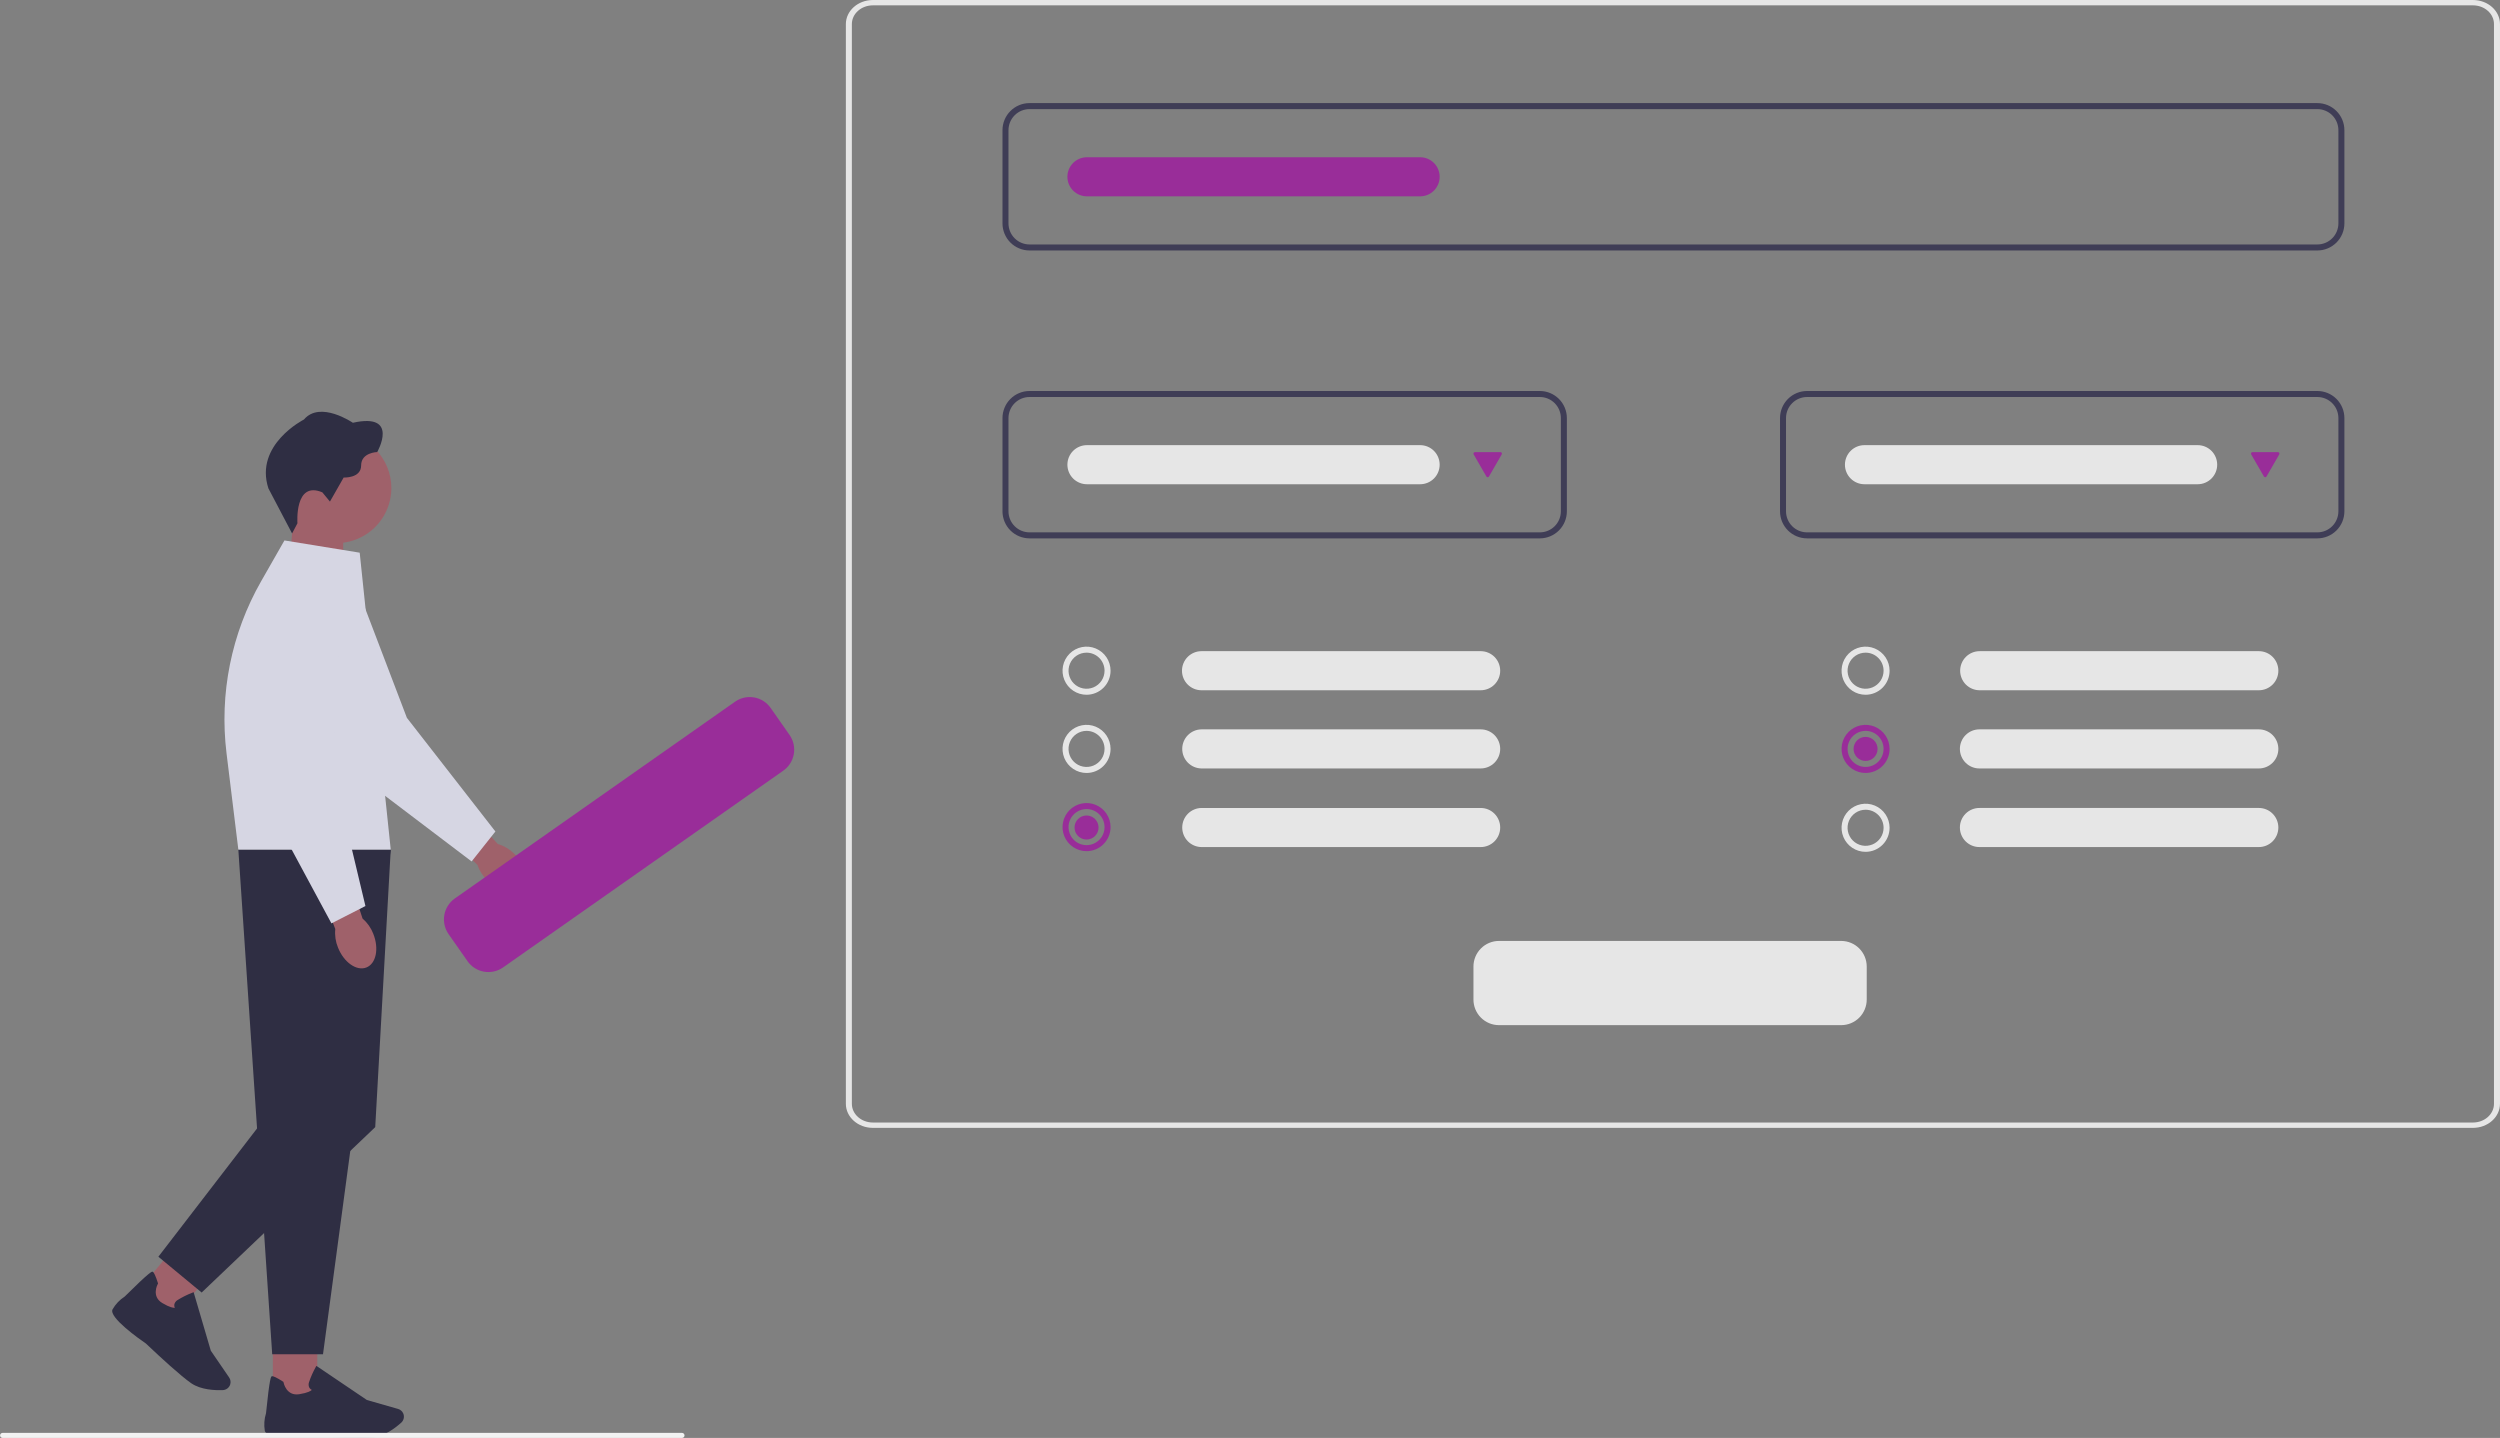 <svg width="419" height="241" viewBox="0 0 419 241" fill="none" xmlns="http://www.w3.org/2000/svg">
<rect x="0" y="0" width="419" height="241" fill="#808080" stroke="none"/>
<g clip-path="url(#clip0_3199_2621)">
<path d="M86.152 143.048C85.389 142.3 84.454 141.75 83.429 141.448L75.933 133.258L71.978 137.055L80.015 144.957C80.356 145.965 80.943 146.873 81.722 147.597C83.645 149.439 86.195 149.913 87.418 148.655C88.641 147.397 88.079 144.889 86.161 143.051H86.154L86.152 143.048Z" fill="#9F616A"/>
<path d="M83.026 139.362L79.043 144.378L58.458 128.767L58.44 128.731L46.411 106.242C45.915 105.313 45.615 104.292 45.528 103.242C45.441 102.192 45.57 101.136 45.907 100.138C46.243 99.14 46.78 98.222 47.484 97.44C48.189 96.657 49.045 96.028 50.002 95.59C50.958 95.153 51.993 94.916 53.045 94.894C54.096 94.873 55.14 95.067 56.114 95.466C57.087 95.864 57.968 96.458 58.704 97.211C59.439 97.963 60.013 98.859 60.39 99.842L68.195 120.309L83.027 139.355L83.026 139.362Z" fill="#D6D6E3"/>
<path d="M49.128 87.34H57.521V100.678L48.268 97.631L49.128 87.34Z" fill="#9F616A"/>
<path d="M65.592 81.794C65.592 83.62 65.051 85.405 64.039 86.923C63.026 88.442 61.587 89.625 59.903 90.323C58.219 91.022 56.367 91.205 54.579 90.849C52.792 90.493 51.15 89.613 49.861 88.322C48.572 87.031 47.695 85.386 47.339 83.595C46.984 81.805 47.166 79.948 47.864 78.261C48.561 76.575 49.742 75.133 51.257 74.118C52.773 73.104 54.554 72.562 56.377 72.562C58.821 72.562 61.164 73.535 62.893 75.266C64.621 76.998 65.592 79.346 65.592 81.794Z" fill="#9F616A"/>
<path d="M49.853 87.7L48.953 89.409L44.985 81.853C42.595 74.522 50.941 70.311 50.941 70.311C53.663 67.098 59.137 70.856 59.137 70.856C67.032 69.1 63.221 75.765 63.221 75.765C63.221 75.765 60.527 75.826 60.527 78.005C60.527 80.186 57.595 80.036 57.595 80.036L55.298 84.066L54.028 82.519C49.309 80.517 49.853 87.7 49.853 87.7Z" fill="#2F2E43"/>
<path d="M53.173 224.01H45.727V234.594H53.173V224.01Z" fill="#9F616A"/>
<path d="M60.425 241.001C57.157 241.001 52.385 240.659 52.35 240.655C51.073 240.769 44.701 241.272 44.384 239.811C44.217 238.83 44.285 237.823 44.583 236.873C45.198 230.771 45.426 230.7 45.561 230.66C45.778 230.596 46.411 230.899 47.439 231.561L47.503 231.604L47.517 231.679C47.535 231.772 47.988 234.013 50.148 233.672C51.627 233.437 52.107 233.109 52.26 232.949C52.101 232.879 51.966 232.765 51.869 232.621C51.788 232.477 51.738 232.317 51.724 232.153C51.71 231.988 51.731 231.822 51.788 231.666C52.088 230.774 52.471 229.912 52.932 229.091L53.028 228.92L61.491 234.642L66.719 236.138C66.912 236.193 67.091 236.291 67.242 236.425C67.393 236.559 67.512 236.725 67.59 236.911C67.698 237.17 67.723 237.455 67.662 237.728C67.6 238.001 67.456 238.249 67.248 238.436C66.299 239.291 64.411 240.756 62.431 240.937C61.905 240.99 61.209 241.005 60.426 241.005L60.425 241.001Z" fill="#2F2E43"/>
<path d="M23.226 216.303L28.967 221.055L35.696 212.894L29.955 208.142L23.226 216.303Z" fill="#9F616A"/>
<path d="M30.469 230.607C27.951 228.52 24.492 225.21 24.466 225.185C23.41 224.462 18.18 220.779 18.864 219.449C19.358 218.585 20.052 217.852 20.888 217.312C25.244 212.998 25.461 213.09 25.593 213.147C25.802 213.236 26.097 213.87 26.468 215.039L26.489 215.11L26.453 215.178C26.401 215.263 25.33 217.283 27.211 218.395C28.502 219.157 29.078 219.21 29.298 219.186C29.22 219.029 29.188 218.854 29.206 218.68C29.235 218.517 29.298 218.363 29.392 218.227C29.486 218.091 29.608 217.977 29.75 217.893C30.549 217.398 31.393 216.978 32.271 216.639L32.452 216.568L35.331 226.376L38.407 230.869C38.521 231.035 38.596 231.226 38.627 231.425C38.658 231.625 38.644 231.829 38.585 232.023C38.504 232.291 38.341 232.527 38.12 232.698C37.899 232.87 37.631 232.969 37.351 232.981C36.079 233.033 33.692 232.956 32.053 231.834C31.619 231.534 31.071 231.104 30.467 230.605L30.469 230.607Z" fill="#2F2E43"/>
<path d="M65.484 142.389L54.134 226.975H45.621L39.945 142.389H65.488H65.484Z" fill="#2F2E43"/>
<path d="M43.494 188.592L26.543 210.626L33.797 216.629L62.888 188.909L65.488 142.389L60.286 147.049L43.494 188.592Z" fill="#2F2E43"/>
<path d="M60.285 92.63L65.487 142.388H39.945L37.965 126.239C36.745 116.265 38.775 106.163 43.754 97.44L47.672 90.578L60.285 92.63Z" fill="#D6D6E3"/>
<path d="M62.575 156.529C62.191 155.531 61.569 154.643 60.761 153.943L57.332 143.369L52.158 145.182L56.194 155.71C56.085 156.77 56.243 157.84 56.653 158.824C57.638 161.296 59.765 162.789 61.397 162.154C63.029 161.52 63.555 159.001 62.57 156.529H62.575Z" fill="#9F616A"/>
<path d="M61.249 151.851L55.549 154.758L43.284 131.996V131.958L41.652 106.496C41.585 105.444 41.734 104.389 42.09 103.396C42.446 102.404 43.001 101.495 43.721 100.726C44.441 99.956 45.311 99.343 46.277 98.924C47.243 98.505 48.284 98.289 49.337 98.289C50.389 98.289 51.431 98.505 52.397 98.924C53.363 99.343 54.233 99.956 54.953 100.726C55.673 101.495 56.228 102.404 56.584 103.396C56.939 104.389 57.088 105.444 57.021 106.496L55.645 128.359L61.247 151.854L61.249 151.851Z" fill="#D6D6E3"/>
<path d="M414.47 189.031H146.294C143.794 189.031 141.768 187.225 141.766 184.999V4.034C141.769 1.808 143.794 0.005 146.294 0.002H414.47C416.97 0.002 418.996 1.808 418.998 4.034V184.999C418.995 187.225 416.97 189.028 414.47 189.031ZM146.294 0.897C144.35 0.897 142.774 2.302 142.772 4.032V184.998C142.772 186.729 144.35 188.132 146.294 188.134H414.47C416.414 188.134 417.99 186.729 417.992 184.998V4.032C417.992 2.302 416.414 0.899 414.47 0.897H146.294Z" fill="#E6E6E6"/>
<path d="M388.393 41.979H172.544C171.343 41.978 170.192 41.499 169.343 40.649C168.495 39.798 168.017 38.645 168.016 37.443V21.816C168.017 20.613 168.495 19.46 169.343 18.61C170.192 17.759 171.343 17.281 172.544 17.279H388.393C389.594 17.281 390.744 17.759 391.593 18.61C392.442 19.46 392.92 20.613 392.921 21.816V37.443C392.92 38.645 392.442 39.798 391.593 40.649C390.744 41.499 389.594 41.978 388.393 41.979ZM172.544 18.288C171.61 18.289 170.715 18.661 170.055 19.322C169.394 19.984 169.023 20.881 169.022 21.816V37.443C169.023 38.378 169.394 39.275 170.055 39.936C170.715 40.598 171.61 40.97 172.544 40.971H388.393C389.327 40.97 390.222 40.598 390.882 39.936C391.542 39.275 391.914 38.378 391.915 37.443V21.816C391.914 20.881 391.542 19.984 390.882 19.322C390.222 18.661 389.327 18.289 388.393 18.288H172.544Z" fill="#3F3D56"/>
<path d="M258.079 90.231H172.544C171.343 90.23 170.192 89.751 169.343 88.901C168.495 88.05 168.017 86.897 168.016 85.695V70.068C168.017 68.865 168.495 67.712 169.343 66.862C170.192 66.011 171.343 65.533 172.544 65.531H258.079C259.279 65.533 260.43 66.011 261.279 66.862C262.128 67.712 262.606 68.865 262.607 70.068V85.695C262.606 86.897 262.128 88.05 261.279 88.901C260.43 89.751 259.279 90.23 258.079 90.231ZM172.544 66.539C171.61 66.54 170.715 66.913 170.055 67.574C169.394 68.236 169.023 69.132 169.022 70.068V85.695C169.023 86.63 169.394 87.527 170.055 88.188C170.715 88.85 171.61 89.222 172.544 89.223H258.079C259.012 89.222 259.908 88.85 260.568 88.188C261.228 87.527 261.6 86.63 261.601 85.695V70.068C261.6 69.132 261.228 68.236 260.568 67.574C259.908 66.913 259.012 66.54 258.079 66.539H172.544Z" fill="#3F3D56"/>
<path d="M388.393 90.231H302.858C301.658 90.23 300.507 89.751 299.658 88.901C298.809 88.05 298.331 86.897 298.33 85.695V70.068C298.331 68.865 298.809 67.712 299.658 66.862C300.507 66.011 301.658 65.533 302.858 65.531H388.393C389.594 65.533 390.745 66.011 391.594 66.862C392.443 67.712 392.92 68.865 392.921 70.068V85.695C392.92 86.897 392.443 88.05 391.594 88.901C390.745 89.751 389.594 90.23 388.393 90.231ZM302.858 66.539C301.925 66.54 301.029 66.913 300.369 67.574C299.709 68.236 299.337 69.132 299.336 70.068V85.695C299.337 86.63 299.709 87.527 300.369 88.189C301.029 88.85 301.925 89.222 302.858 89.223H388.393C389.327 89.222 390.222 88.85 390.882 88.188C391.543 87.527 391.914 86.63 391.915 85.695V70.068C391.914 69.132 391.543 68.236 390.882 67.574C390.222 66.913 389.327 66.54 388.393 66.539H302.858Z" fill="#3F3D56"/>
<path d="M308.586 171.815H251.228C250.094 171.814 249.007 171.362 248.205 170.559C247.403 169.756 246.952 168.666 246.951 167.53V161.986C246.953 160.85 247.404 159.761 248.205 158.958C249.007 158.154 250.094 157.703 251.228 157.701H308.586C309.72 157.703 310.807 158.154 311.609 158.958C312.41 159.761 312.861 160.85 312.863 161.986V167.53C312.861 168.666 312.411 169.756 311.609 170.559C310.807 171.362 309.72 171.814 308.586 171.815Z" fill="#E6E6E6"/>
<path d="M182.104 116.442C181.308 116.442 180.53 116.205 179.868 115.762C179.206 115.319 178.69 114.689 178.386 113.952C178.082 113.215 178.002 112.404 178.158 111.622C178.313 110.84 178.697 110.121 179.26 109.558C179.823 108.994 180.54 108.61 181.321 108.454C182.101 108.299 182.911 108.379 183.646 108.684C184.381 108.989 185.01 109.506 185.452 110.169C185.894 110.832 186.13 111.612 186.13 112.41C186.13 113.479 185.706 114.505 184.951 115.261C184.197 116.017 183.173 116.442 182.105 116.442H182.104ZM182.104 109.385C181.507 109.385 180.923 109.563 180.426 109.895C179.93 110.227 179.543 110.7 179.315 111.252C179.086 111.805 179.026 112.413 179.143 113C179.259 113.586 179.547 114.125 179.969 114.548C180.391 114.971 180.929 115.259 181.515 115.376C182.1 115.493 182.707 115.433 183.259 115.204C183.811 114.975 184.282 114.587 184.614 114.09C184.945 113.593 185.123 113.008 185.123 112.41C185.123 111.607 184.804 110.838 184.238 110.271C183.672 109.704 182.904 109.385 182.104 109.385Z" fill="#E6E6E6"/>
<path d="M182.104 129.55C181.308 129.549 180.53 129.313 179.868 128.869C179.206 128.426 178.69 127.796 178.386 127.059C178.082 126.322 178.002 125.511 178.158 124.729C178.313 123.947 178.697 123.229 179.26 122.665C179.823 122.101 180.54 121.717 181.321 121.562C182.101 121.406 182.911 121.486 183.646 121.791C184.381 122.097 185.01 122.614 185.452 123.277C185.894 123.94 186.13 124.72 186.13 125.517C186.13 126.587 185.706 127.612 184.951 128.369C184.197 129.125 183.173 129.55 182.105 129.55H182.104ZM182.104 122.493C181.507 122.493 180.923 122.67 180.426 123.002C179.93 123.335 179.543 123.807 179.315 124.36C179.086 124.912 179.026 125.52 179.143 126.107C179.259 126.694 179.547 127.233 179.969 127.656C180.391 128.079 180.929 128.367 181.515 128.483C182.1 128.6 182.707 128.54 183.259 128.311C183.811 128.082 184.282 127.695 184.614 127.197C184.945 126.7 185.123 126.115 185.123 125.517C185.123 124.715 184.804 123.946 184.238 123.378C183.672 122.811 182.904 122.493 182.104 122.493Z" fill="#E6E6E6"/>
<path d="M182.104 142.655C181.308 142.655 180.53 142.418 179.868 141.975C179.206 141.531 178.69 140.902 178.386 140.165C178.082 139.428 178.002 138.617 178.158 137.835C178.313 137.053 178.697 136.334 179.26 135.77C179.823 135.207 180.54 134.823 181.321 134.667C182.101 134.512 182.911 134.592 183.646 134.897C184.381 135.202 185.01 135.719 185.452 136.382C185.894 137.045 186.13 137.825 186.13 138.622C186.13 139.692 185.706 140.718 184.951 141.474C184.197 142.23 183.173 142.655 182.105 142.655H182.104ZM182.104 135.598C181.507 135.598 180.923 135.775 180.426 136.108C179.93 136.44 179.543 136.912 179.315 137.465C179.086 138.018 179.026 138.626 179.143 139.213C179.259 139.799 179.547 140.338 179.969 140.761C180.391 141.184 180.929 141.472 181.515 141.589C182.1 141.706 182.707 141.646 183.259 141.417C183.811 141.188 184.282 140.8 184.614 140.303C184.945 139.805 185.123 139.221 185.123 138.622C185.123 137.82 184.804 137.051 184.238 136.484C183.672 135.917 182.904 135.598 182.104 135.598Z" fill="#992D99"/>
<path d="M201.37 109.135C200.503 109.135 199.671 109.48 199.058 110.094C198.444 110.709 198.1 111.542 198.1 112.411C198.1 113.28 198.444 114.114 199.058 114.728C199.671 115.343 200.503 115.688 201.37 115.688H248.163C249.03 115.688 249.862 115.343 250.475 114.728C251.089 114.114 251.433 113.28 251.433 112.411C251.433 111.542 251.089 110.709 250.475 110.094C249.862 109.48 249.03 109.135 248.163 109.135H201.37Z" fill="#E6E6E6"/>
<path d="M201.37 122.24C200.51 122.251 199.688 122.601 199.084 123.214C198.48 123.828 198.141 124.655 198.141 125.517C198.141 126.379 198.48 127.206 199.084 127.819C199.688 128.432 200.51 128.782 201.37 128.793H248.163C249.03 128.793 249.862 128.448 250.475 127.834C251.088 127.219 251.433 126.386 251.433 125.517C251.433 124.648 251.088 123.814 250.475 123.2C249.862 122.585 249.03 122.24 248.163 122.24H201.37Z" fill="#E6E6E6"/>
<path d="M201.37 135.416C200.51 135.427 199.688 135.777 199.084 136.39C198.48 137.003 198.141 137.831 198.141 138.693C198.141 139.554 198.48 140.382 199.084 140.995C199.688 141.608 200.51 141.958 201.37 141.969H248.163C249.03 141.969 249.862 141.624 250.475 141.009C251.088 140.395 251.433 139.562 251.433 138.693C251.433 137.824 251.088 136.99 250.475 136.376C249.862 135.761 249.03 135.416 248.163 135.416H201.37Z" fill="#E6E6E6"/>
<path d="M312.67 116.442C311.874 116.442 311.095 116.206 310.433 115.763C309.771 115.32 309.256 114.69 308.951 113.953C308.646 113.216 308.567 112.405 308.722 111.623C308.877 110.841 309.261 110.122 309.823 109.558C310.386 108.994 311.104 108.61 311.884 108.454C312.665 108.299 313.475 108.379 314.21 108.684C314.946 108.989 315.574 109.506 316.016 110.169C316.459 110.832 316.695 111.612 316.695 112.41C316.695 113.479 316.271 114.505 315.516 115.261C314.761 116.017 313.737 116.442 312.67 116.442ZM312.67 109.385C312.073 109.385 311.489 109.563 310.993 109.895C310.496 110.227 310.109 110.7 309.881 111.252C309.652 111.805 309.592 112.413 309.709 113C309.825 113.586 310.113 114.125 310.535 114.548C310.957 114.971 311.495 115.259 312.081 115.376C312.666 115.493 313.273 115.433 313.825 115.204C314.377 114.975 314.848 114.587 315.18 114.09C315.512 113.593 315.689 113.008 315.689 112.41C315.689 112.012 315.61 111.619 315.459 111.252C315.307 110.885 315.085 110.552 314.804 110.271C314.524 109.99 314.191 109.767 313.825 109.615C313.459 109.463 313.066 109.385 312.67 109.385Z" fill="#E6E6E6"/>
<path d="M312.67 129.55C311.874 129.55 311.095 129.313 310.433 128.87C309.771 128.427 309.256 127.797 308.951 127.06C308.646 126.323 308.567 125.513 308.722 124.73C308.877 123.948 309.261 123.229 309.823 122.666C310.386 122.102 311.104 121.717 311.884 121.562C312.665 121.406 313.475 121.486 314.21 121.791C314.946 122.097 315.574 122.613 316.016 123.277C316.459 123.94 316.695 124.719 316.695 125.517C316.695 126.587 316.271 127.612 315.516 128.369C314.761 129.125 313.737 129.55 312.67 129.55ZM312.67 122.493C312.073 122.493 311.489 122.67 310.993 123.002C310.496 123.335 310.109 123.807 309.881 124.36C309.652 124.912 309.592 125.52 309.709 126.107C309.825 126.694 310.113 127.233 310.535 127.656C310.957 128.079 311.495 128.367 312.081 128.483C312.666 128.6 313.273 128.54 313.825 128.311C314.377 128.082 314.848 127.695 315.18 127.197C315.512 126.7 315.689 126.115 315.689 125.517C315.689 125.12 315.61 124.727 315.459 124.36C315.307 123.993 315.085 123.659 314.804 123.378C314.524 123.098 314.191 122.875 313.825 122.723C313.459 122.571 313.066 122.493 312.67 122.493Z" fill="#992D99"/>
<path d="M312.67 142.768C311.874 142.768 311.095 142.532 310.433 142.089C309.771 141.646 309.256 141.016 308.951 140.279C308.646 139.542 308.567 138.731 308.722 137.949C308.877 137.167 309.261 136.448 309.823 135.884C310.386 135.32 311.104 134.936 311.884 134.781C312.665 134.625 313.475 134.705 314.21 135.01C314.946 135.315 315.574 135.832 316.016 136.495C316.459 137.159 316.695 137.938 316.695 138.736C316.695 139.805 316.271 140.831 315.516 141.587C314.761 142.344 313.737 142.768 312.67 142.768ZM312.67 135.711C312.073 135.711 311.489 135.889 310.993 136.221C310.496 136.553 310.109 137.026 309.881 137.578C309.652 138.131 309.592 138.739 309.709 139.326C309.825 139.913 310.113 140.451 310.535 140.874C310.957 141.297 311.495 141.585 312.081 141.702C312.666 141.819 313.273 141.759 313.825 141.53C314.377 141.301 314.848 140.913 315.18 140.416C315.512 139.919 315.689 139.334 315.689 138.736C315.689 138.339 315.61 137.945 315.459 137.578C315.307 137.211 315.085 136.878 314.804 136.597C314.524 136.316 314.191 136.094 313.825 135.942C313.459 135.79 313.066 135.711 312.67 135.711Z" fill="#E6E6E6"/>
<path d="M331.79 109.135C330.923 109.135 330.091 109.48 329.477 110.094C328.864 110.709 328.52 111.542 328.52 112.411C328.52 113.28 328.864 114.114 329.477 114.728C330.091 115.343 330.923 115.688 331.79 115.688H378.583C379.45 115.688 380.282 115.343 380.895 114.728C381.508 114.114 381.853 113.28 381.853 112.411C381.853 111.542 381.508 110.709 380.895 110.094C380.282 109.48 379.45 109.135 378.583 109.135H331.79Z" fill="#E6E6E6"/>
<path d="M331.789 122.24C331.356 122.235 330.926 122.316 330.524 122.478C330.123 122.64 329.757 122.881 329.449 123.185C329.141 123.49 328.896 123.853 328.73 124.253C328.563 124.654 328.477 125.083 328.477 125.517C328.477 125.951 328.563 126.38 328.73 126.781C328.896 127.181 329.141 127.544 329.449 127.849C329.757 128.153 330.123 128.394 330.524 128.556C330.926 128.718 331.356 128.799 331.789 128.794H378.581C379.449 128.794 380.28 128.448 380.894 127.834C381.507 127.219 381.852 126.386 381.852 125.517C381.852 124.648 381.507 123.815 380.894 123.2C380.28 122.586 379.449 122.24 378.581 122.24H331.789Z" fill="#E6E6E6"/>
<path d="M331.789 135.414C331.356 135.409 330.926 135.49 330.524 135.652C330.123 135.814 329.757 136.054 329.449 136.359C329.141 136.664 328.896 137.027 328.73 137.427C328.563 137.828 328.477 138.257 328.477 138.691C328.477 139.125 328.563 139.554 328.73 139.954C328.896 140.355 329.141 140.718 329.449 141.023C329.757 141.327 330.123 141.568 330.524 141.73C330.926 141.892 331.356 141.973 331.789 141.967H378.581C379.449 141.967 380.28 141.622 380.894 141.008C381.507 140.393 381.852 139.56 381.852 138.691C381.852 137.822 381.507 136.988 380.894 136.374C380.28 135.76 379.449 135.414 378.581 135.414H331.789Z" fill="#E6E6E6"/>
<path d="M182.167 74.606C181.3 74.606 180.468 74.951 179.854 75.565C179.241 76.18 178.896 77.013 178.896 77.882C178.896 78.751 179.241 79.584 179.854 80.199C180.468 80.813 181.3 81.159 182.167 81.159H238.016C238.883 81.159 239.715 80.813 240.329 80.199C240.942 79.584 241.287 78.751 241.287 77.882C241.287 77.013 240.942 76.18 240.329 75.565C239.715 74.951 238.883 74.606 238.016 74.606H182.167Z" fill="#E6E6E6"/>
<path d="M182.167 26.354C181.3 26.354 180.468 26.699 179.854 27.313C179.241 27.928 178.896 28.761 178.896 29.63C178.896 30.499 179.241 31.332 179.854 31.947C180.468 32.561 181.3 32.907 182.167 32.907H238.016C238.883 32.907 239.715 32.561 240.329 31.947C240.942 31.332 241.287 30.499 241.287 29.63C241.287 28.761 240.942 27.928 240.329 27.313C239.715 26.699 238.883 26.354 238.016 26.354H182.167Z" fill="#992D99"/>
<path d="M247.201 75.777C247.157 75.777 247.113 75.789 247.075 75.811C247.037 75.833 247.005 75.865 246.983 75.903C246.961 75.942 246.949 75.985 246.949 76.029C246.949 76.074 246.961 76.117 246.983 76.156L249.119 79.861C249.141 79.899 249.173 79.931 249.211 79.953C249.249 79.975 249.293 79.987 249.337 79.987C249.381 79.987 249.424 79.975 249.462 79.953C249.5 79.931 249.532 79.899 249.554 79.861L251.69 76.156C251.712 76.117 251.724 76.074 251.724 76.029C251.724 75.985 251.712 75.942 251.69 75.903C251.668 75.865 251.636 75.833 251.598 75.811C251.56 75.789 251.516 75.777 251.472 75.777H247.201Z" fill="#992D99"/>
<path d="M312.481 74.606C311.614 74.606 310.782 74.951 310.169 75.565C309.556 76.18 309.211 77.013 309.211 77.882C309.211 78.751 309.556 79.584 310.169 80.199C310.782 80.813 311.614 81.159 312.481 81.159H368.331C369.198 81.159 370.03 80.813 370.643 80.199C371.256 79.584 371.601 78.751 371.601 77.882C371.601 77.013 371.256 76.18 370.643 75.565C370.03 74.951 369.198 74.606 368.331 74.606H312.481Z" fill="#E6E6E6"/>
<path d="M377.515 75.777C377.471 75.777 377.428 75.789 377.39 75.811C377.351 75.833 377.319 75.865 377.297 75.903C377.275 75.942 377.264 75.985 377.264 76.029C377.264 76.074 377.275 76.117 377.298 76.156L379.433 79.861C379.455 79.899 379.487 79.931 379.525 79.953C379.564 79.975 379.607 79.987 379.651 79.987C379.696 79.987 379.739 79.975 379.777 79.953C379.816 79.931 379.847 79.899 379.869 79.861L382.004 76.156C382.027 76.117 382.038 76.074 382.038 76.029C382.039 75.985 382.027 75.942 382.005 75.903C381.983 75.865 381.951 75.833 381.913 75.811C381.874 75.789 381.831 75.777 381.787 75.777H377.515Z" fill="#992D99"/>
<path d="M312.671 127.533C313.782 127.533 314.683 126.63 314.683 125.516C314.683 124.403 313.782 123.5 312.671 123.5C311.559 123.5 310.658 124.403 310.658 125.516C310.658 126.63 311.559 127.533 312.671 127.533Z" fill="#992D99"/>
<path d="M182.104 140.708C183.216 140.708 184.117 139.806 184.117 138.692C184.117 137.579 183.216 136.676 182.104 136.676C180.993 136.676 180.092 137.579 180.092 138.692C180.092 139.806 180.993 140.708 182.104 140.708Z" fill="#992D99"/>
<path d="M114.318 240.999H0.422C0.313 240.995 0.209 240.948 0.133 240.869C0.056 240.79 0.014 240.684 0.014 240.574C0.014 240.465 0.056 240.359 0.133 240.28C0.209 240.201 0.313 240.154 0.422 240.15H114.318C114.427 240.154 114.531 240.201 114.607 240.28C114.684 240.359 114.726 240.465 114.726 240.574C114.726 240.684 114.684 240.79 114.607 240.869C114.531 240.948 114.427 240.995 114.318 240.999Z" fill="#F2F2F2"/>
<path d="M131.288 129.158L84.312 162.143C83.382 162.794 82.233 163.049 81.116 162.852C79.999 162.655 79.006 162.023 78.354 161.093L75.177 156.552C74.528 155.621 74.273 154.47 74.47 153.351C74.666 152.232 75.297 151.237 76.225 150.584L123.202 117.599C124.131 116.948 125.28 116.693 126.397 116.89C127.514 117.086 128.507 117.719 129.159 118.648L132.336 123.19C132.986 124.121 133.24 125.272 133.044 126.391C132.848 127.51 132.216 128.505 131.288 129.158Z" fill="#992D99"/>
</g>
<defs>
<clipPath id="clip0_3199_2621">
<rect width="419" height="241" fill="white"/>
</clipPath>
</defs>
</svg>
